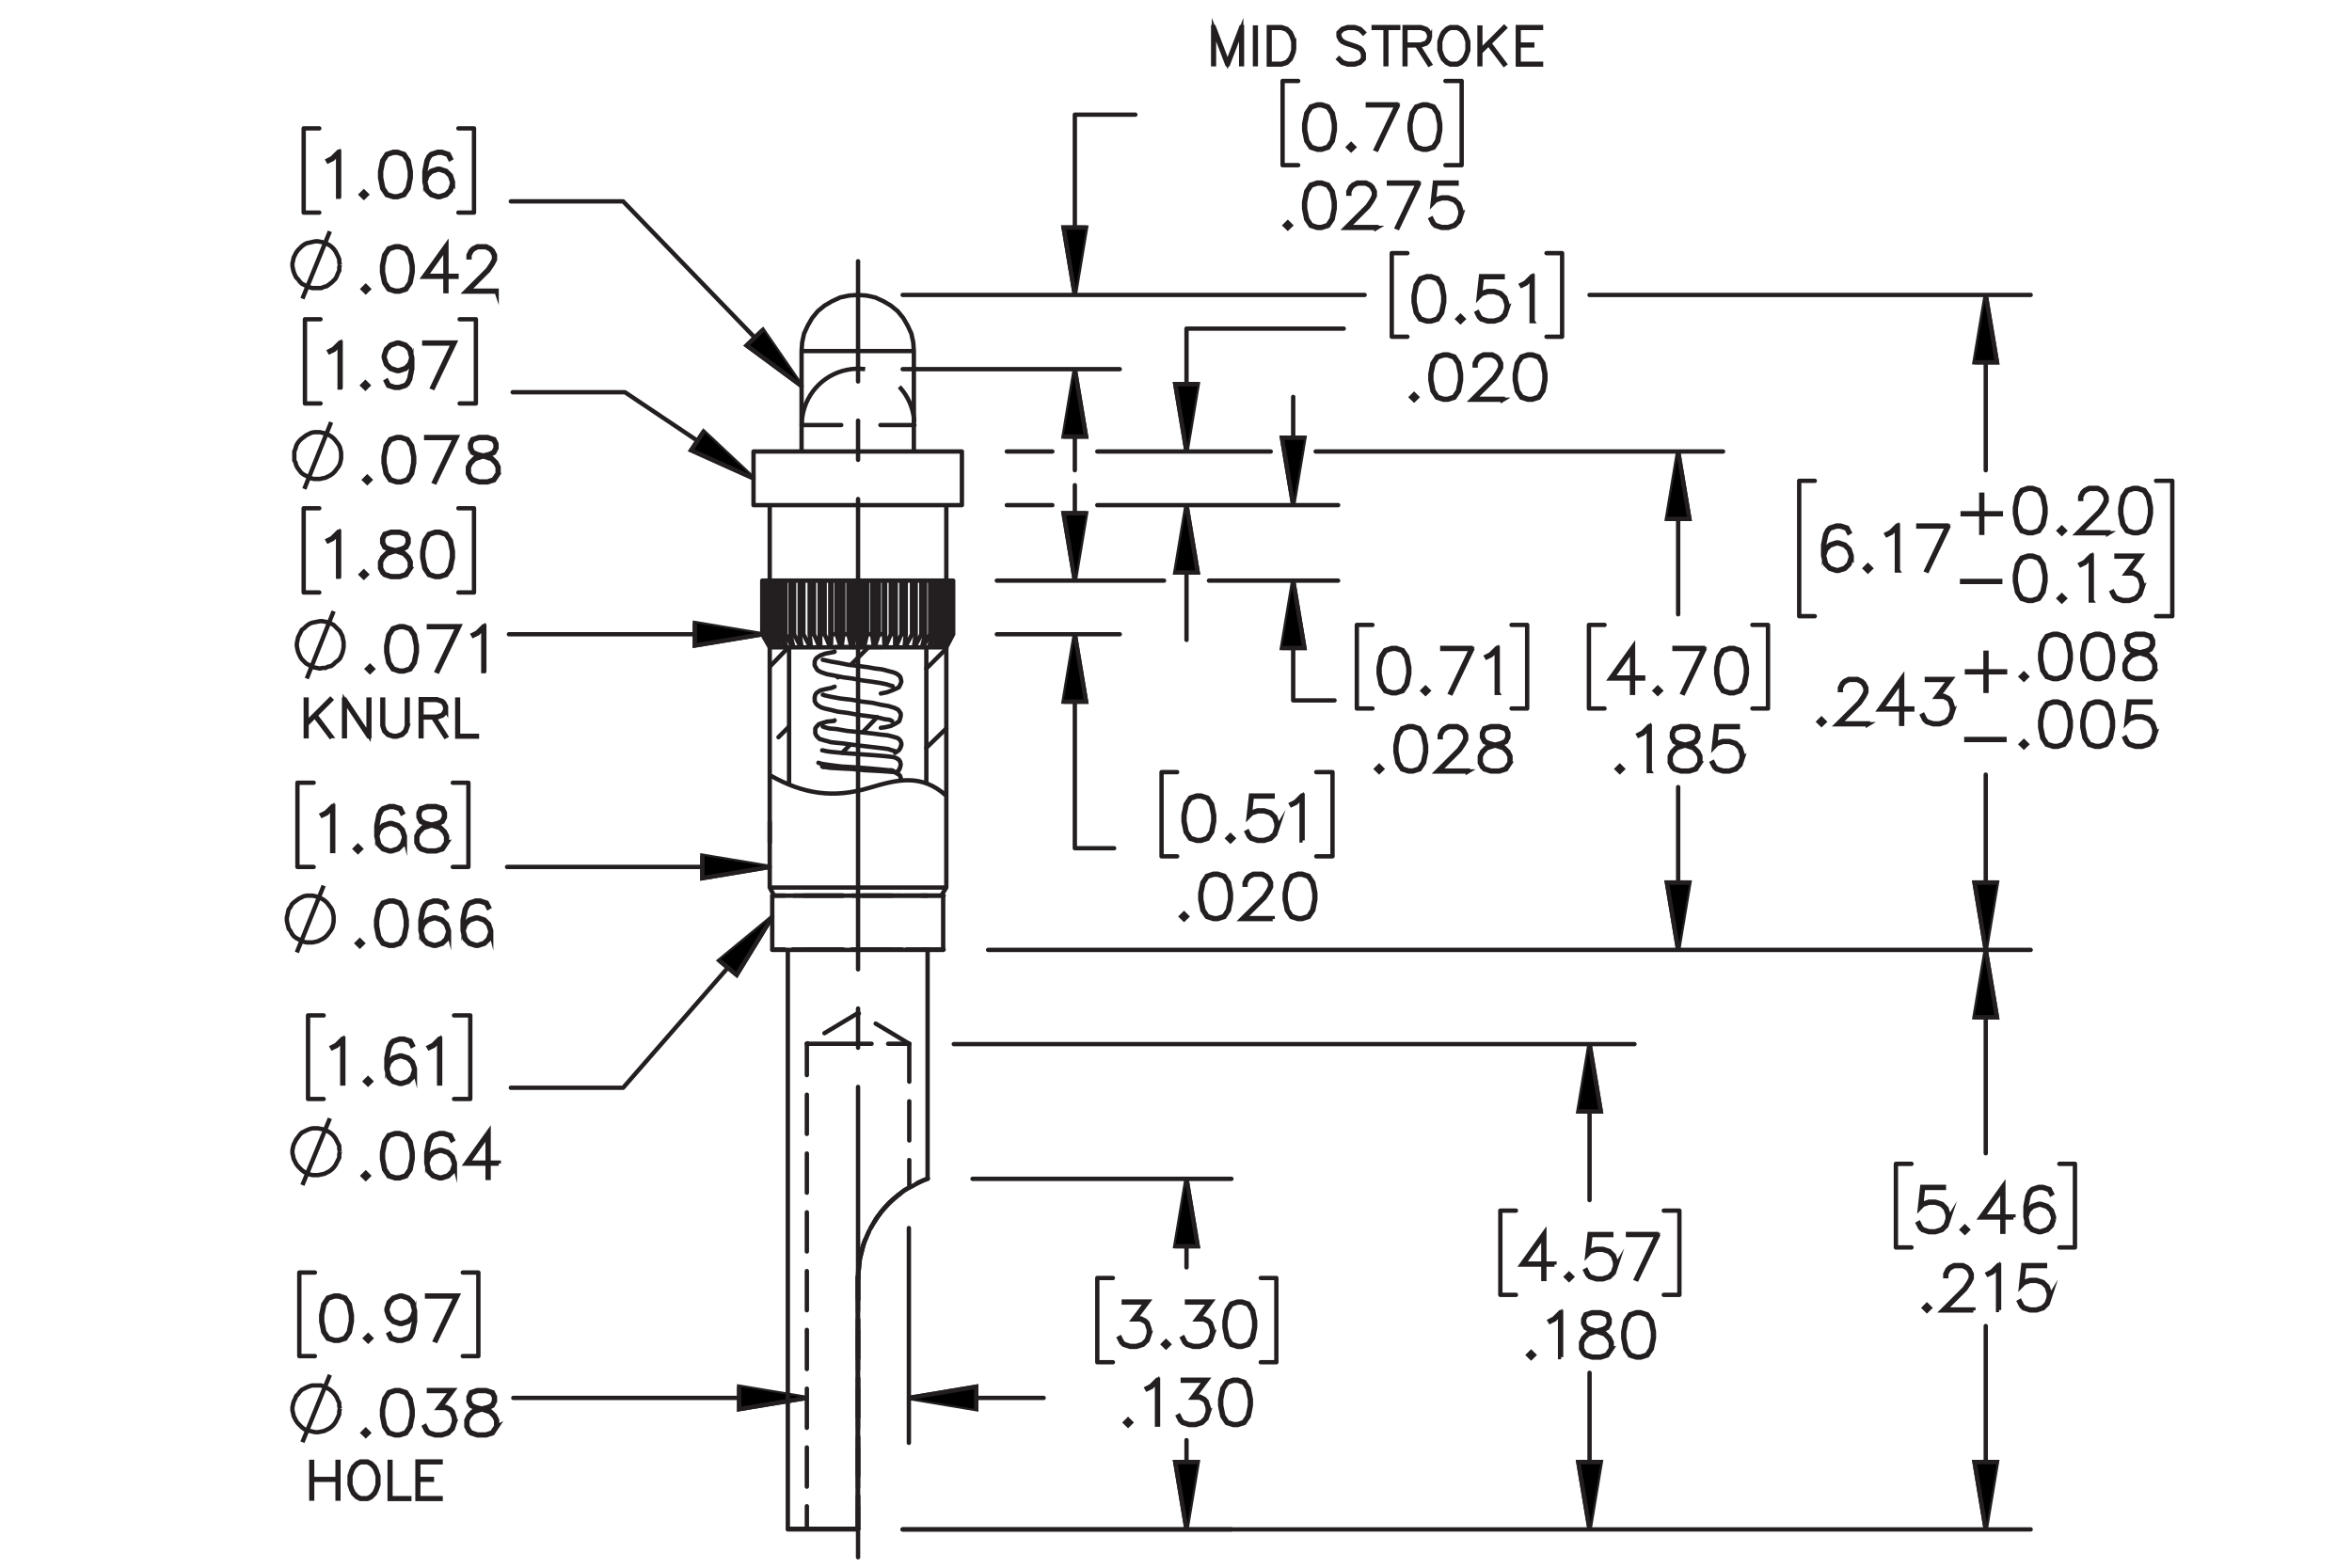 <?xml version="1.0" encoding="UTF-8"?><svg id="Layer_1" xmlns="http://www.w3.org/2000/svg" viewBox="0 0 216 144"><defs><style>.cls-1{stroke-dashoffset:1.166px;}.cls-1,.cls-2,.cls-3,.cls-4,.cls-5,.cls-6,.cls-7,.cls-8,.cls-9,.cls-10,.cls-11,.cls-12,.cls-13,.cls-14,.cls-15,.cls-16,.cls-17{stroke:#231f20;}.cls-1,.cls-2,.cls-3,.cls-4,.cls-5,.cls-6,.cls-7,.cls-8,.cls-9,.cls-10,.cls-11,.cls-13,.cls-14,.cls-15,.cls-16,.cls-17{stroke-width:.4px;}.cls-1,.cls-2,.cls-3,.cls-4,.cls-5,.cls-7,.cls-8,.cls-9,.cls-10,.cls-11,.cls-13,.cls-14,.cls-15,.cls-16,.cls-17{fill:none;}.cls-1,.cls-2,.cls-3,.cls-4,.cls-5,.cls-8,.cls-9,.cls-11,.cls-13,.cls-14,.cls-15,.cls-16,.cls-17{stroke-linecap:round;stroke-linejoin:round;}.cls-1,.cls-2,.cls-4,.cls-9,.cls-11,.cls-13,.cls-14,.cls-15,.cls-16,.cls-17{stroke-dasharray:3.6 1.8;}.cls-2{stroke-dashoffset:.72px;}.cls-3,.cls-7,.cls-8{stroke-dasharray:43.2 3.6 3.6 3.6;}.cls-4{stroke-dashoffset:.562px;}.cls-6,.cls-7,.cls-10,.cls-12{stroke-miterlimit:10;}.cls-7{stroke-dashoffset:34.421px;}.cls-8{stroke-dashoffset:39.571px;}.cls-9{stroke-dashoffset:1.72px;}.cls-11{stroke-dashoffset:.828px;}.cls-12{stroke-width:.4px;}.cls-13{stroke-dashoffset:.95px;}.cls-14{stroke-dashoffset:1.077px;}.cls-16{stroke-dashoffset:1.584px;}.cls-17{stroke-dashoffset:.63px;}</style></defs><path class="cls-12" d="M132.634,27.754l-.193.981-.407.605-.606.195h-.402l-.606-.195-.404-.605-.196-.981v-.597l.196-.981.404-.605.606-.201h.402l.606.201.407.605.193.981v.597ZM132.547,27.741v-.569l-.196-.962-.372-.561-.561-.187h-.378l-.562.187-.374.561-.193.962v.569l.193.962.374.561.562.187h.378l.561-.187.372-.561.196-.962Z"/><path class="cls-12" d="M134.383,29.302l-.256.249-.255-.249.255-.254.256.254ZM134.261,29.302l-.134-.133-.133.133.133.133.134-.133Z"/><path class="cls-12" d="M138.435,28.337l-.198.599-.407.404-.601.195h-.595l-.601-.195-.212-.206-.195-.393.079-.043.192.382.18.185.567.187h.573l.567-.187.372-.374.19-.567v-.377l-.19-.566-.372-.372-.567-.19h-.573l-.567.19-.273.279.21-1.917h1.988v.089h-1.91l-.176,1.581.116-.111.601-.198h.595l.601.198.407.407.198.599v.401Z"/><path class="cls-12" d="M140.752,29.497h-.09v-3.977l-.511.518-.397.192-.043-.076.383-.195.595-.588h.062v4.125Z"/><path class="cls-12" d="M130.122,36.484l-.255.249-.256-.249.256-.254.255.254ZM130,36.484l-.133-.133-.134.133.134.133.133-.133Z"/><path class="cls-12" d="M134.177,34.937l-.192.981-.408.605-.606.195h-.402l-.606-.195-.405-.605-.195-.981v-.597l.195-.981.405-.605.606-.201h.402l.606.201.408.605.192.981v.597ZM134.09,34.923v-.569l-.195-.962-.372-.561-.562-.187h-.378l-.562.187-.375.561-.193.962v.569l.193.962.375.561.562.187h.378l.562-.187.372-.561.195-.962Z"/><path class="cls-12" d="M138.008,36.718h-2.832l2.019-2.009.383-.577.19-.379v-.366l-.19-.371-.182-.185-.375-.187h-.756l-.372.187-.185.185-.19.371v.185h-.087v-.206l.198-.407.207-.203.407-.201h.802l.404.201.207.203.201.407v.412l-.201.398-.395.588-1.877,1.871h2.622v.084Z"/><path class="cls-12" d="M141.926,34.937l-.192.981-.408.605-.606.195h-.402l-.606-.195-.405-.605-.195-.981v-.597l.195-.981.405-.605.606-.201h.402l.606.201.408.605.192.981v.597ZM141.839,34.923v-.569l-.195-.962-.372-.561-.562-.187h-.378l-.562.187-.375.561-.193.962v.569l.193.962.375.561.562.187h.378l.562-.187.372-.561.195-.962Z"/><path class="cls-12" d="M111.507,75.455l-.193.981-.407.605-.606.195h-.402l-.606-.195-.405-.605-.195-.981v-.596l.195-.981.405-.605.606-.201h.402l.606.201.407.605.193.981v.596ZM111.42,75.441v-.568l-.196-.963-.372-.56-.561-.188h-.378l-.562.188-.374.56-.193.963v.568l.193.963.374.56.562.188h.378l.561-.188.372-.56.196-.963Z"/><path class="cls-12" d="M113.256,77.003l-.256.25-.255-.25.255-.255.256.255ZM113.134,77.003l-.134-.133-.133.133.133.133.134-.133Z"/><path class="cls-12" d="M117.309,76.038l-.198.599-.407.404-.601.195h-.595l-.601-.195-.212-.206-.195-.393.079-.044.192.383.18.184.567.188h.573l.567-.188.372-.374.19-.566v-.377l-.19-.566-.372-.371-.567-.19h-.573l-.567.19-.273.279.21-1.917h1.988v.09h-1.91l-.176,1.58.116-.11.601-.198h.595l.601.198.407.406.198.599v.401Z"/><path class="cls-12" d="M119.625,77.198h-.09v-3.977l-.511.519-.397.191-.043-.076.383-.194.595-.589h.062v4.126Z"/><path class="cls-12" d="M108.994,84.185l-.255.25-.256-.25.256-.255.255.255ZM108.871,84.185l-.133-.133-.133.133.133.133.133-.133Z"/><path class="cls-12" d="M113.048,82.637l-.192.981-.408.605-.606.195h-.402l-.606-.195-.405-.605-.195-.981v-.596l.195-.981.405-.605.606-.2h.402l.606.2.408.605.192.981v.596ZM112.961,82.623v-.568l-.195-.963-.372-.56-.562-.188h-.378l-.562.188-.375.56-.193.963v.568l.193.963.375.56.562.188h.378l.562-.188.372-.56.195-.963Z"/><path class="cls-12" d="M116.879,84.418h-2.832l2.019-2.009.383-.577.19-.38v-.365l-.19-.372-.182-.184-.375-.188h-.756l-.372.188-.185.184-.19.372v.184h-.087v-.206l.198-.406.207-.203.407-.2h.802l.404.2.207.203.201.406v.412l-.201.398-.395.589-1.877,1.87h2.622v.084Z"/><path class="cls-12" d="M120.797,82.637l-.192.981-.408.605-.606.195h-.402l-.606-.195-.405-.605-.195-.981v-.596l.195-.981.405-.605.606-.2h.402l.606.2.408.605.192.981v.596ZM120.71,82.623v-.568l-.195-.963-.372-.56-.562-.188h-.378l-.562.188-.375.56-.193.963v.568l.193.963.375.56.562.188h.378l.562-.188.372-.56.195-.963Z"/><path class="cls-12" d="M129.425,61.9l-.193.981-.407.605-.606.195h-.402l-.606-.195-.404-.605-.196-.981v-.597l.196-.981.404-.605.606-.201h.402l.606.201.407.605.193.981v.597ZM129.338,61.886v-.569l-.196-.962-.372-.561-.561-.187h-.378l-.562.187-.374.561-.193.962v.569l.193.962.374.561.562.187h.378l.561-.187.372-.561.196-.962Z"/><path class="cls-12" d="M131.174,63.447l-.256.249-.255-.249.255-.254.256.254ZM131.052,63.447l-.134-.133-.133.133.133.133.134-.133Z"/><path class="cls-12" d="M135.256,59.517l-1.982,4.136-.076-.03,1.912-4.017h-2.653v-.089h2.8Z"/><path class="cls-12" d="M137.543,63.643h-.09v-3.977l-.511.518-.397.192-.043-.076.383-.195.595-.588h.062v4.125Z"/><path class="cls-12" d="M126.913,70.631l-.255.249-.256-.249.256-.254.255.254ZM126.791,70.631l-.133-.133-.134.133.134.133.133-.133Z"/><path class="cls-12" d="M130.968,69.084l-.192.981-.408.605-.606.195h-.402l-.606-.195-.405-.605-.195-.981v-.597l.195-.981.405-.605.606-.201h.402l.606.201.408.605.192.981v.597ZM130.881,69.07v-.569l-.195-.962-.372-.561-.562-.187h-.378l-.562.187-.375.561-.193.962v.569l.193.962.375.561.562.187h.378l.562-.187.372-.561.195-.962Z"/><path class="cls-12" d="M134.799,70.864h-2.832l2.019-2.009.383-.577.19-.379v-.366l-.19-.371-.182-.185-.375-.187h-.756l-.372.187-.185.185-.19.371v.185h-.087v-.206l.198-.407.207-.203.407-.201h.802l.404.201.207.203.201.407v.412l-.201.398-.395.588-1.877,1.871h2.622v.084Z"/><path class="cls-12" d="M138.717,70.059l-.404.61-.606.195h-.791l-.6-.195-.213-.206-.2-.404v-.605l.2-.407.405-.398.62-.206-.419-.101-.407-.206-.204-.409v-.412l.204-.415.613-.201h.791l.611.201.207.415v.412l-.207.409-.407.206-.416.101.021.005.596.2.407.398.198.407v.605ZM138.63,70.038v-.561l-.19-.372-.372-.379-.573-.187-.185-.052-.182.052-.574.187-.375.379-.188.372v.561l.188.371.18.185.568.187h.766l.562-.187.375-.556ZM138.435,67.707v-.369l-.185-.361-.558-.187h-.766l-.558.187-.185.361v.369l.185.366.372.182.568.146.567-.146.373-.182.185-.366Z"/><path class="cls-12" d="M150.901,62.325h-.93v1.317h-.089v-1.317h-1.992l2.081-2.903v2.813h.93v.089ZM149.883,62.236v-2.534l-1.815,2.534h1.815Z"/><path class="cls-12" d="M152.499,63.447l-.255.249-.256-.249.256-.254.255.254ZM152.377,63.447l-.133-.133-.134.133.134.133.133-.133Z"/><path class="cls-12" d="M156.583,59.517l-1.983,4.136-.076-.03,1.913-4.017h-2.655v-.089h2.802Z"/><path class="cls-12" d="M160.428,61.9l-.192.981-.408.605-.606.195h-.402l-.606-.195-.405-.605-.195-.981v-.597l.195-.981.405-.605.606-.201h.402l.606.201.408.605.192.981v.597ZM160.341,61.886v-.569l-.195-.962-.372-.561-.562-.187h-.378l-.562.187-.375.561-.193.962v.569l.193.962.375.561.562.187h.378l.562-.187.372-.561.195-.962Z"/><path class="cls-12" d="M149.013,70.631l-.256.249-.255-.249.255-.254.256.254ZM148.891,70.631l-.134-.133-.133.133.133.133.134-.133Z"/><path class="cls-12" d="M151.509,70.826h-.09v-3.977l-.511.518-.397.192-.043-.076.383-.195.595-.588h.062v4.125Z"/><path class="cls-12" d="M156.161,70.059l-.405.61-.606.195h-.79l-.601-.195-.212-.206-.201-.404v-.605l.201-.407.405-.398.619-.206-.419-.101-.407-.206-.203-.409v-.412l.203-.415.614-.201h.79l.611.201.206.415v.412l-.206.409-.407.206-.416.101.021.005.596.2.407.398.198.407v.605ZM156.074,70.038v-.561l-.19-.372-.372-.379-.573-.187-.185-.052-.182.052-.573.187-.375.379-.188.372v.561l.188.371.18.185.567.187h.766l.562-.187.375-.556ZM155.878,67.707v-.369l-.185-.361-.557-.187h-.766l-.557.187-.185.361v.369l.185.366.372.182.567.146.567-.146.372-.182.185-.366Z"/><path class="cls-12" d="M160.034,69.666l-.198.599-.407.404-.601.195h-.595l-.601-.195-.212-.206-.195-.393.079-.043.192.382.18.185.567.187h.573l.567-.187.372-.374.19-.567v-.377l-.19-.566-.372-.372-.567-.19h-.573l-.567.19-.273.279.21-1.917h1.988v.089h-1.91l-.176,1.581.116-.111.601-.198h.595l.601.198.407.407.198.599v.401Z"/><path class="cls-12" d="M170.05,51.24l-.198.599-.407.404-.601.195h-.207l-.6-.195-.407-.404-.198-.794v-.984l.192-.981.201-.401.212-.203.6-.201h.402l.611.201.201.404-.079.046-.19-.374-.557-.187h-.377l-.568.187-.176.185-.19.377-.195.962v.694l.111-.334.407-.406.6-.201h.207l.601.201.407.406.198.599v.206ZM169.963,51.227v-.182l-.19-.566-.372-.371-.567-.19h-.185l-.568.19-.372.371-.19.561.19.754.372.374.568.187h.185l.567-.187.372-.374.19-.567Z"/><path class="cls-12" d="M171.799,52.205l-.256.249-.255-.249.255-.254.256.254ZM171.677,52.205l-.134-.133-.133.133.133.133.134-.133Z"/><path class="cls-12" d="M174.295,52.4h-.09v-3.977l-.511.518-.397.192-.043-.076.383-.195.595-.588h.062v4.125Z"/><path class="cls-12" d="M178.977,48.275l-1.982,4.136-.076-.03,1.912-4.017h-2.653v-.089h2.8Z"/><path class="cls-12" d="M183.749,47.237h-1.704v1.705h-.09v-1.705h-1.707v-.089h1.707v-1.705h.09v1.705h1.704v.089Z"/><path class="cls-12" d="M183.695,53.455h-3.502v-.089h3.502v.089Z"/><path class="cls-12" d="M187.857,47.2l-.192.981-.408.605-.606.195h-.402l-.606-.195-.405-.605-.195-.981v-.597l.195-.981.405-.605.606-.201h.402l.606.201.408.605.192.981v.597ZM187.77,47.186v-.569l-.195-.962-.372-.561-.562-.187h-.378l-.562.187-.375.561-.193.962v.569l.193.962.375.561.562.187h.378l.562-.187.372-.561.195-.962Z"/><path class="cls-12" d="M189.607,48.747l-.255.249-.256-.249.256-.254.255.254ZM189.485,48.747l-.133-.133-.134.133.134.133.133-.133Z"/><path class="cls-12" d="M193.618,48.98h-2.832l2.019-2.009.383-.577.19-.379v-.366l-.19-.371-.182-.185-.375-.187h-.756l-.372.187-.185.185-.19.371v.185h-.087v-.206l.198-.407.207-.203.407-.201h.802l.404.201.207.203.201.407v.412l-.201.398-.395.588-1.877,1.871h2.622v.084Z"/><path class="cls-12" d="M197.536,47.2l-.192.981-.408.605-.606.195h-.402l-.606-.195-.405-.605-.195-.981v-.597l.195-.981.405-.605.606-.201h.402l.606.201.408.605.192.981v.597ZM197.449,47.186v-.569l-.195-.962-.372-.561-.562-.187h-.378l-.562.187-.375.561-.193.962v.569l.193.962.375.561.562.187h.378l.562-.187.372-.561.195-.962Z"/><path class="cls-12" d="M187.856,53.417l-.193.981-.407.605-.606.195h-.402l-.606-.195-.404-.605-.196-.981v-.597l.196-.981.404-.605.606-.201h.402l.606.201.407.605.193.981v.597ZM187.769,53.404v-.569l-.196-.962-.372-.561-.561-.187h-.378l-.562.187-.374.561-.193.962v.569l.193.962.374.561.562.187h.378l.561-.187.372-.561.196-.962Z"/><path class="cls-12" d="M189.606,54.965l-.256.249-.255-.249.255-.254.256.254ZM189.483,54.965l-.134-.133-.133.133.133.133.134-.133Z"/><path class="cls-12" d="M192.102,55.16h-.09v-3.977l-.511.518-.397.192-.043-.076.383-.195.595-.588h.062v4.125Z"/><path class="cls-12" d="M196.754,54l-.198.599-.407.404-.601.195h-.595l-.601-.195-.212-.206-.195-.393.079-.043.192.382.18.185.567.187h.573l.567-.187.372-.374.19-.567v-.377l-.19-.566-.185-.176-.372-.19h-.663l1.168-1.553h-2.051v-.089h2.231l-1.168,1.553h.505l.407.201.207.211.198.599v.401Z"/><path class="cls-12" d="M167.537,66.295l-.255.249-.256-.249.256-.254.255.254ZM167.415,66.295l-.133-.133-.134.133.134.133.133-.133Z"/><path class="cls-12" d="M171.549,66.528h-2.832l2.019-2.009.383-.577.19-.379v-.366l-.19-.371-.182-.185-.375-.187h-.756l-.372.187-.185.185-.19.371v.185h-.087v-.206l.198-.407.207-.203.407-.201h.802l.404.201.207.203.201.407v.412l-.201.398-.395.588-1.877,1.871h2.622v.084Z"/><path class="cls-12" d="M175.618,65.173h-.93v1.317h-.089v-1.317h-1.992l2.081-2.903v2.813h.93v.089ZM174.6,65.084v-2.534l-1.815,2.534h1.815Z"/><path class="cls-12" d="M179.341,65.33l-.198.599-.407.404-.601.195h-.596l-.6-.195-.213-.206-.195-.393.079-.043.192.382.18.185.568.187h.573l.567-.187.372-.374.19-.567v-.377l-.19-.566-.185-.176-.372-.19h-.663l1.169-1.553h-2.052v-.089h2.231l-1.168,1.553h.505l.408.201.206.211.198.599v.401Z"/><path class="cls-12" d="M184.138,61.754h-1.704v1.705h-.09v-1.705h-1.707v-.089h1.707v-1.705h.09v1.705h1.704v.089Z"/><path class="cls-12" d="M184.084,67.972h-3.502v-.089h3.502v.089Z"/><path class="cls-12" d="M186.122,62.148l-.255.249-.256-.249.256-.254.255.254ZM186,62.148l-.133-.133-.134.133.134.133.133-.133Z"/><path class="cls-12" d="M190.177,60.601l-.192.981-.408.605-.606.195h-.402l-.606-.195-.405-.605-.195-.981v-.597l.195-.981.405-.605.606-.201h.402l.606.201.408.605.192.981v.597ZM190.09,60.587v-.569l-.195-.962-.372-.561-.562-.187h-.378l-.562.187-.375.561-.193.962v.569l.193.962.375.561.562.187h.378l.562-.187.372-.561.195-.962Z"/><path class="cls-12" d="M194.051,60.601l-.192.981-.408.605-.606.195h-.402l-.606-.195-.405-.605-.195-.981v-.597l.195-.981.405-.605.606-.201h.402l.606.201.408.605.192.981v.597ZM193.964,60.587v-.569l-.195-.962-.372-.561-.562-.187h-.378l-.562.187-.375.561-.193.962v.569l.193.962.375.561.562.187h.378l.562-.187.372-.561.195-.962Z"/><path class="cls-12" d="M197.926,61.577l-.404.61-.606.195h-.791l-.6-.195-.213-.206-.2-.404v-.605l.2-.407.405-.398.62-.206-.419-.101-.407-.206-.204-.409v-.412l.204-.415.613-.201h.791l.611.201.207.415v.412l-.207.409-.407.206-.416.101.021.005.596.2.407.398.198.407v.605ZM197.839,61.555v-.561l-.19-.372-.372-.379-.573-.187-.185-.052-.182.052-.574.187-.375.379-.188.372v.561l.188.371.18.185.568.187h.766l.562-.187.375-.556ZM197.644,59.224v-.369l-.185-.361-.558-.187h-.766l-.558.187-.185.361v.369l.185.366.372.182.568.146.567-.146.373-.182.185-.366Z"/><path class="cls-12" d="M186.122,68.365l-.255.249-.256-.249.256-.254.255.254ZM186,68.365l-.133-.133-.134.133.134.133.133-.133Z"/><path class="cls-12" d="M190.177,66.818l-.192.981-.408.605-.606.195h-.402l-.606-.195-.405-.605-.195-.981v-.597l.195-.981.405-.605.606-.201h.402l.606.201.408.605.192.981v.597ZM190.09,66.804v-.569l-.195-.962-.372-.561-.562-.187h-.378l-.562.187-.375.561-.193.962v.569l.193.962.375.561.562.187h.378l.562-.187.372-.561.195-.962Z"/><path class="cls-12" d="M194.051,66.818l-.192.981-.408.605-.606.195h-.402l-.606-.195-.405-.605-.195-.981v-.597l.195-.981.405-.605.606-.201h.402l.606.201.408.605.192.981v.597ZM193.964,66.804v-.569l-.195-.962-.372-.561-.562-.187h-.378l-.562.187-.375.561-.193.962v.569l.193.962.375.561.562.187h.378l.562-.187.372-.561.195-.962Z"/><path class="cls-12" d="M197.926,67.4l-.198.599-.407.404-.601.195h-.596l-.6-.195-.213-.206-.195-.393.079-.043.192.382.18.185.568.187h.573l.567-.187.372-.374.19-.567v-.377l-.19-.566-.372-.372-.567-.19h-.573l-.568.19-.272.279.209-1.917h1.989v.089h-1.91l-.177,1.581.117-.111.6-.198h.596l.601.198.407.407.198.599v.401Z"/><path class="cls-12" d="M178.954,111.987l-.198.599-.407.404-.601.195h-.596l-.6-.195-.213-.206-.195-.393.079-.044.192.383.18.184.568.188h.573l.567-.188.372-.374.19-.566v-.377l-.19-.566-.372-.371-.567-.19h-.573l-.568.19-.272.279.209-1.916h1.989v.089h-1.91l-.177,1.58.117-.11.6-.198h.596l.601.198.407.406.198.599v.401Z"/><path class="cls-12" d="M180.704,112.952l-.255.25-.256-.25.256-.255.255.255ZM180.582,112.952l-.133-.133-.134.133.134.133.133-.133Z"/><path class="cls-12" d="M184.91,111.83h-.93v1.317h-.089v-1.317h-1.992l2.081-2.903v2.813h.93v.09ZM183.892,111.74v-2.534l-1.815,2.534h1.815Z"/><path class="cls-12" d="M188.633,111.987l-.198.599-.407.404-.601.195h-.207l-.601-.195-.407-.404-.198-.794v-.983l.192-.981.201-.401.212-.203.601-.2h.402l.611.2.201.404-.079.046-.19-.374-.558-.188h-.377l-.568.188-.177.184-.19.377-.195.963v.693l.111-.333.407-.407.601-.2h.207l.601.2.407.407.198.599v.206ZM188.546,111.974v-.182l-.19-.566-.372-.371-.567-.19h-.185l-.568.19-.372.371-.19.561.19.753.372.374.568.188h.185l.567-.188.372-.374.19-.566Z"/><path class="cls-12" d="M177.219,120.135l-.256.25-.255-.25.255-.255.256.255ZM177.097,120.135l-.134-.133-.133.133.133.133.134-.133Z"/><path class="cls-12" d="M181.227,120.368h-2.83l2.019-2.009.383-.577.19-.38v-.365l-.19-.372-.183-.184-.374-.188h-.756l-.372.188-.185.184-.19.372v.184h-.087v-.206l.198-.406.206-.203.407-.2h.802l.404.2.206.203.201.406v.412l-.201.398-.394.589-1.877,1.87h2.621v.084Z"/><path class="cls-12" d="M183.588,120.33h-.09v-3.977l-.511.518-.397.192-.043-.075.383-.195.595-.588h.062v4.125Z"/><path class="cls-12" d="M188.24,119.17l-.198.599-.407.404-.601.195h-.595l-.601-.195-.212-.206-.195-.393.079-.044.192.383.18.184.567.188h.573l.567-.188.372-.374.19-.566v-.377l-.19-.566-.372-.371-.567-.19h-.573l-.567.19-.273.279.21-1.916h1.988v.089h-1.91l-.176,1.58.116-.11.601-.198h.595l.601.198.407.406.198.599v.401Z"/><path class="cls-12" d="M142.757,116.159h-.93v1.317h-.089v-1.317h-1.992l2.081-2.903v2.813h.93v.09ZM141.738,116.069v-2.534l-1.815,2.534h1.815Z"/><path class="cls-12" d="M144.355,117.281l-.255.25-.256-.25.256-.255.255.255ZM144.232,117.281l-.133-.133-.134.133.134.133.133-.133Z"/><path class="cls-12" d="M148.408,116.316l-.198.599-.407.404-.601.195h-.596l-.6-.195-.213-.206-.195-.393.079-.044.192.383.18.184.568.188h.573l.567-.188.372-.374.19-.566v-.377l-.19-.566-.372-.371-.567-.19h-.573l-.568.19-.272.279.209-1.916h1.989v.089h-1.91l-.177,1.58.117-.11.6-.198h.596l.601.198.407.406.198.599v.401Z"/><path class="cls-12" d="M152.314,113.352l-1.983,4.136-.076-.029,1.913-4.018h-2.655v-.089h2.802Z"/><path class="cls-12" d="M140.869,124.465l-.256.25-.255-.25.255-.255.256.255ZM140.747,124.465l-.134-.133-.133.133.133.133.134-.133Z"/><path class="cls-12" d="M143.365,124.66h-.09v-3.977l-.511.518-.397.192-.043-.075.383-.195.595-.588h.062v4.125Z"/><path class="cls-12" d="M148.018,123.894l-.405.609-.606.195h-.79l-.601-.195-.212-.206-.201-.403v-.605l.201-.407.405-.398.619-.206-.419-.1-.407-.206-.203-.409v-.412l.203-.415.614-.2h.79l.611.2.206.415v.412l-.206.409-.407.206-.416.1.021.006.596.2.407.398.198.407v.605ZM147.931,123.871v-.56l-.19-.371-.372-.38-.573-.188-.185-.051-.182.051-.573.188-.375.38-.188.371v.56l.188.372.18.184.567.188h.766l.562-.188.375-.556ZM147.734,121.54v-.368l-.185-.36-.557-.188h-.766l-.557.188-.185.36v.368l.185.366.372.182.567.146.567-.146.372-.182.185-.366Z"/><path class="cls-12" d="M151.891,122.917l-.193.981-.407.605-.606.195h-.402l-.606-.195-.404-.605-.196-.981v-.596l.196-.981.404-.605.606-.2h.402l.606.2.407.605.193.981v.596ZM151.804,122.903v-.568l-.196-.963-.372-.56-.561-.188h-.378l-.562.188-.374.56-.193.963v.568l.193.963.374.56.562.188h.378l.561-.188.372-.56.196-.963Z"/><path class="cls-12" d="M32.315,121.382l-.193.981-.407.605-.606.195h-.402l-.606-.195-.405-.605-.196-.981v-.596l.196-.981.405-.605.606-.2h.402l.606.2.407.605.193.981v.596ZM32.227,121.368v-.568l-.195-.963-.373-.56-.562-.188h-.377l-.562.188-.375.56-.193.963v.568l.193.963.375.56.562.188h.377l.562-.188.373-.56.195-.963Z"/><path class="cls-12" d="M34.065,122.93l-.255.25-.256-.25.256-.255.255.255ZM33.942,122.93l-.133-.133-.133.133.133.133.133-.133Z"/><path class="cls-12" d="M38.119,121.382l-.193.981-.201.398-.212.206-.601.195h-.402l-.611-.195-.201-.404.079-.046.19.374.557.188h.377l.568-.188.176-.184.19-.377.195-.963v-.693l-.111.333-.407.407-.601.2h-.206l-.601-.2-.408-.407-.198-.599v-.206l.198-.599.408-.404.601-.2h.206l.601.2.407.404.199.794v.983ZM38.032,120.403l-.19-.753-.372-.374-.568-.188h-.185l-.568.188-.372.374-.19.564v.185l.19.566.372.371.568.19h.185l.568-.19.372-.371.19-.561Z"/><path class="cls-12" d="M42.024,119l-1.984,4.136-.076-.029,1.913-4.018h-2.655v-.089h2.802Z"/><path class="cls-10" d="M27.774,132.474l2.521-6.188M31.212,129.38l-.057-.229v-.286l-.115-.229-.115-.286-.115-.172-.172-.229-.172-.172-.229-.172-.229-.115-.229-.115-.286-.115h-.802l-.229.057-.286.115-.229.115-.229.115-.172.172-.172.229-.172.172-.115.286-.115.229-.057.229-.057.286v.286l.057.229.057.286.115.229.115.229.172.229.172.172.172.172.229.172.229.115.286.057.229.057.286.057h.229l.286-.057.286-.057.229-.115.229-.115.229-.172.172-.172.172-.229.115-.229.115-.229.115-.286v-.229l.057-.286"/><path class="cls-12" d="M33.845,131.615l-.255.25-.256-.25.256-.255.255.255ZM33.723,131.615l-.133-.133-.133.133.133.133.133-.133Z"/><path class="cls-12" d="M37.899,130.067l-.193.981-.407.605-.606.195h-.402l-.606-.195-.405-.605-.196-.981v-.596l.196-.981.405-.605.606-.2h.402l.606.2.407.605.193.981v.596ZM37.812,130.054v-.568l-.195-.963-.373-.56-.562-.188h-.377l-.562.188-.375.56-.193.963v.568l.193.963.375.56.562.188h.377l.562-.188.373-.56.195-.963Z"/><path class="cls-12" d="M41.774,130.65l-.199.599-.407.404-.601.195h-.595l-.601-.195-.212-.206-.196-.393.079-.044.193.383.179.184.568.188h.573l.568-.188.372-.374.19-.566v-.377l-.19-.566-.185-.176-.373-.19h-.663l1.169-1.554h-2.051v-.089h2.231l-1.168,1.553h.505l.407.2.206.212.199.599v.401Z"/><path class="cls-12" d="M45.649,131.044l-.405.609-.606.195h-.79l-.601-.195-.212-.206-.201-.403v-.605l.201-.407.405-.398.62-.206-.418-.1-.408-.206-.204-.409v-.412l.204-.415.614-.2h.79l.612.2.206.415v.412l-.206.409-.408.206-.416.1.022.006.595.2.407.398.199.407v.605ZM45.562,131.022v-.56l-.19-.371-.372-.38-.574-.188-.185-.051-.182.051-.573.188-.375.38-.188.371v.56l.188.372.179.184.568.188h.767l.562-.188.374-.556ZM45.367,128.69v-.368l-.185-.36-.557-.188h-.767l-.557.188-.185.36v.368l.185.366.373.182.568.146.568-.146.372-.182.185-.366Z"/><path class="cls-12" d="M31.076,137.654h-.074v-1.728h-2.337v1.728h-.072v-3.371h.072v1.569h2.337v-1.569h.074v3.371Z"/><path class="cls-12" d="M34.752,136.374l-.166.49-.162.331-.329.329-.336.161h-.661l-.334-.161-.332-.329-.159-.331-.166-.49v-.81l.166-.49.159-.331.332-.329.334-.165h.661l.336.165.329.329.162.331.166.49v.81ZM34.679,136.365v-.792l-.157-.473-.159-.311-.314-.314-.307-.154h-.623l-.309.154-.311.314-.161.311-.155.473v.792l.155.472.161.311.311.314.309.154h.623l.307-.154.314-.314.159-.311.157-.472Z"/><path class="cls-12" d="M37.591,137.685h-1.804v-3.402h.072v3.333h1.732v.069Z"/><path class="cls-12" d="M40.466,137.685h-2.124v-3.438h2.124v.073h-2.052v1.531h1.25v.074h-1.25v1.69h2.052v.069Z"/><path class="cls-12" d="M30.599,78.168h-.089v-3.977l-.511.518-.397.192-.043-.075.383-.195.595-.588h.062v4.125Z"/><path class="cls-12" d="M33.127,77.973l-.255.25-.255-.25.255-.255.255.255ZM33.005,77.973l-.133-.133-.133.133.133.133.133-.133Z"/><path class="cls-12" d="M37.18,77.008l-.198.599-.407.404-.6.195h-.206l-.6-.195-.408-.404-.198-.794v-.983l.193-.981.201-.401.212-.203.6-.2h.402l.611.2.201.404-.079.046-.19-.374-.557-.188h-.377l-.567.188-.177.184-.19.377-.196.963v.693l.111-.333.408-.407.6-.2h.206l.6.2.407.407.198.599v.206ZM37.093,76.994v-.182l-.19-.566-.372-.371-.568-.19h-.185l-.567.19-.372.371-.19.561.19.753.372.374.567.188h.185l.568-.188.372-.374.19-.566Z"/><path class="cls-12" d="M41.053,77.401l-.404.609-.606.195h-.79l-.601-.195-.212-.206-.201-.403v-.605l.201-.407.405-.398.619-.206-.418-.1-.408-.206-.204-.409v-.412l.204-.415.614-.2h.79l.611.2.206.415v.412l-.206.409-.408.206-.415.1.022.006.595.2.407.398.198.407v.605ZM40.966,77.379v-.56l-.19-.371-.372-.38-.573-.188-.185-.051-.182.051-.573.188-.375.38-.188.371v.56l.188.372.179.184.568.188h.766l.562-.188.374-.556ZM40.77,75.048v-.368l-.185-.36-.557-.188h-.766l-.557.188-.185.36v.368l.185.366.373.182.567.146.568-.146.372-.182.185-.366Z"/><path class="cls-10" d="M27.259,87.483l2.464-6.131M30.639,84.446v-.286l-.057-.286-.057-.229-.115-.229-.172-.229-.172-.229-.172-.172-.229-.172-.229-.115-.229-.115-.229-.057-.286-.057h-.516l-.286.057-.229.115-.229.115-.229.172-.229.172-.172.172-.115.229-.172.229-.057.229-.057.286-.057.229v.286l.057.286.057.229.057.229.172.229.115.229.172.229.229.172.229.115.229.115.229.115.286.057h.516l.286-.057.229-.057.229-.115.229-.115.229-.172.172-.172.172-.229.172-.229.115-.229.057-.229.057-.286v-.229"/><path class="cls-12" d="M33.302,86.647l-.255.25-.256-.25.256-.255.255.255ZM33.18,86.647l-.133-.133-.133.133.133.133.133-.133Z"/><path class="cls-12" d="M37.356,85.099l-.193.981-.407.605-.606.195h-.402l-.606-.195-.405-.605-.196-.981v-.596l.196-.981.405-.605.606-.2h.402l.606.2.407.605.193.981v.596ZM37.269,85.085v-.568l-.195-.963-.373-.56-.562-.188h-.377l-.562.188-.375.56-.193.963v.568l.193.963.375.56.562.188h.377l.562-.188.373-.56.195-.963Z"/><path class="cls-12" d="M41.231,85.682l-.199.599-.407.404-.601.195h-.206l-.601-.195-.408-.404-.198-.794v-.983l.193-.981.201-.401.212-.203.601-.2h.402l.612.2.201.404-.079.046-.19-.374-.557-.188h-.378l-.568.188-.177.184-.19.377-.196.963v.693l.111-.333.408-.407.601-.2h.206l.601.2.407.407.199.599v.206ZM41.144,85.668v-.182l-.19-.566-.372-.371-.568-.19h-.185l-.568.19-.372.371-.19.561.19.753.372.374.568.188h.185l.568-.188.372-.374.19-.566Z"/><path class="cls-12" d="M45.106,85.682l-.199.599-.407.404-.601.195h-.206l-.601-.195-.408-.404-.198-.794v-.983l.193-.981.201-.401.212-.203.601-.2h.402l.612.2.201.404-.079.046-.19-.374-.557-.188h-.378l-.568.188-.177.184-.19.377-.196.963v.693l.111-.333.408-.407.601-.2h.206l.601.2.407.407.199.599v.206ZM45.019,85.668v-.182l-.19-.566-.372-.371-.568-.19h-.185l-.568.19-.372.371-.19.561.19.753.372.374.568.188h.185l.568-.188.372-.374.19-.566Z"/><path class="cls-12" d="M31.139,52.969h-.089v-3.977l-.511.518-.397.192-.043-.076.383-.195.595-.588h.062v4.125Z"/><path class="cls-12" d="M33.667,52.773l-.255.249-.255-.249.255-.254.255.254ZM33.545,52.773l-.133-.133-.133.133.133.133.133-.133Z"/><path class="cls-12" d="M37.72,52.202l-.404.61-.606.195h-.79l-.601-.195-.212-.206-.201-.404v-.605l.201-.407.405-.398.619-.206-.418-.101-.408-.206-.204-.409v-.412l.204-.415.614-.201h.79l.611.201.206.415v.412l-.206.409-.408.206-.415.101.022.005.595.2.407.398.198.407v.605ZM37.633,52.18v-.561l-.19-.372-.372-.379-.573-.187-.185-.052-.182.052-.573.187-.375.379-.188.372v.561l.188.371.179.185.568.187h.766l.562-.187.374-.556ZM37.438,49.849v-.369l-.185-.361-.557-.187h-.766l-.557.187-.185.361v.369l.185.366.373.182.567.146.568-.146.372-.182.185-.366Z"/><path class="cls-12" d="M41.593,51.226l-.192.981-.408.605-.606.195h-.402l-.606-.195-.405-.605-.195-.981v-.597l.195-.981.405-.605.606-.201h.402l.606.201.408.605.192.981v.597ZM41.506,51.212v-.569l-.195-.962-.372-.561-.562-.187h-.377l-.562.187-.375.561-.193.962v.569l.193.962.375.561.562.187h.377l.562-.187.372-.561.195-.962Z"/><path class="cls-10" d="M28.175,62.329l2.464-6.188M31.556,59.235v-.286l-.057-.229-.057-.286-.115-.229-.115-.229-.172-.172-.229-.229-.172-.172-.229-.115-.286-.115-.229-.057-.286-.057h-.229l-.286.057-.286.057-.229.057-.229.115-.229.172-.172.172-.229.172-.115.229-.115.229-.115.229-.057.286-.057.286v.229l.057.286.057.229.115.286.115.229.115.172.229.229.172.172.229.115.229.172.229.057.286.057.286.057.229-.057h.286l.229-.115.286-.057.229-.172.172-.172.229-.172.172-.172.115-.229.115-.286.057-.229.057-.286v-.229"/><path class="cls-12" d="M34.232,61.448l-.255.249-.255-.249.255-.254.255.254ZM34.11,61.448l-.133-.133-.133.133.133.133.133-.133Z"/><path class="cls-12" d="M38.284,59.901l-.192.981-.408.605-.606.195h-.402l-.606-.195-.405-.605-.195-.981v-.597l.195-.981.405-.605.606-.201h.402l.606.201.408.605.192.981v.597ZM38.197,59.887v-.569l-.195-.962-.372-.561-.562-.187h-.377l-.562.187-.375.561-.193.962v.569l.193.962.375.561.562.187h.377l.562-.187.372-.561.195-.962Z"/><path class="cls-12" d="M42.188,57.518l-1.983,4.136-.076-.03,1.912-4.017h-2.653v-.089h2.8Z"/><path class="cls-12" d="M44.475,61.644h-.089v-3.977l-.511.518-.397.192-.043-.076.383-.195.595-.588h.062v4.125Z"/><path class="cls-12" d="M30.394,67.605l-.056.043-1.423-1.889-.762.761v1.11h-.071v-3.371h.071v2.16l2.186-2.187.056.056-1.423,1.421,1.423,1.896Z"/><path class="cls-12" d="M33.922,67.629h-.079l-2.172-3.25v3.25h-.071v-3.371h.078l2.17,3.249v-3.249h.074v3.371Z"/><path class="cls-12" d="M37.44,66.671l-.166.495-.334.334-.495.161h-.332l-.496-.161-.336-.334-.164-.495v-2.413h.071v2.401l.157.468.307.309.468.154h.311l.468-.154.31-.309.155-.468v-2.401h.074v2.413Z"/><path class="cls-12" d="M40.959,65.232l-.166.334-.175.17-.495.166h-.255l1.087,1.708-.065.034-1.109-1.742h-1.072v1.728h-.071v-3.407h1.486l.495.166.175.168.166.336v.34ZM40.886,65.211v-.302l-.155-.307-.148-.152-.468-.154h-1.406v1.531h1.406l.468-.157.148-.15.155-.309Z"/><path class="cls-12" d="M43.799,67.66h-1.804v-3.402h.071v3.333h1.733v.069Z"/><path class="cls-12" d="M105.588,122.516l-.199.599-.407.404-.601.195h-.595l-.601-.195-.212-.206-.196-.393.079-.044.193.383.179.184.568.188h.573l.568-.188.372-.374.19-.566v-.377l-.19-.566-.185-.176-.373-.19h-.663l1.169-1.554h-2.051v-.089h2.231l-1.168,1.553h.505l.407.2.206.212.199.599v.401Z"/><path class="cls-12" d="M107.338,123.481l-.255.25-.256-.25.256-.255.255.255ZM107.216,123.481l-.133-.133-.133.133.133.133.133-.133Z"/><path class="cls-12" d="M111.393,122.516l-.199.599-.406.404-.602.195h-.596l-.6-.195-.212-.206-.196-.393.079-.044.193.383.179.184.568.188h.574l.566-.188.373-.374.19-.566v-.377l-.19-.566-.185-.176-.371-.19h-.664l1.17-1.554h-2.053v-.089h2.231l-1.168,1.553h.506l.408.2.205.212.199.599v.401Z"/><path class="cls-12" d="M115.267,121.933l-.192.981-.408.605-.606.195h-.402l-.606-.195-.405-.605-.195-.981v-.596l.195-.981.405-.605.606-.2h.402l.606.2.408.605.192.981v.596ZM115.18,121.919v-.568l-.195-.963-.372-.56-.562-.188h-.378l-.562.188-.375.56-.193.963v.568l.193.963.375.56.562.188h.378l.562-.188.372-.56.195-.963Z"/><path class="cls-12" d="M103.853,130.664l-.255.25-.255-.25.255-.255.255.255ZM103.73,130.664l-.133-.133-.133.133.133.133.133-.133Z"/><path class="cls-12" d="M106.348,130.859h-.089v-3.977l-.511.518-.397.192-.043-.075.383-.195.595-.588h.062v4.125Z"/><path class="cls-12" d="M111.002,129.699l-.199.599-.406.404-.602.195h-.594l-.601-.195-.212-.206-.195-.393.079-.044.193.383.179.184.567.188h.574l.566-.188.373-.374.19-.566v-.377l-.19-.566-.185-.176-.371-.19h-.663l1.167-1.554h-2.05v-.089h2.229l-1.168,1.553h.506l.406.2.207.212.199.599v.401Z"/><path class="cls-12" d="M114.874,129.116l-.193.981-.407.605-.606.195h-.402l-.606-.195-.404-.605-.196-.981v-.596l.196-.981.404-.605.606-.2h.402l.606.2.407.605.193.981v.596ZM114.787,129.102v-.568l-.196-.963-.372-.56-.561-.188h-.378l-.562.188-.374.56-.193.963v.568l.193.963.374.56.562.188h.378l.561-.188.372-.56.196-.963Z"/><path class="cls-12" d="M114.058,5.897h-.071v-3.174l-1.211,3.174h-.076l-1.213-3.174v3.174h-.072v-3.407h.06l1.263,3.306,1.26-3.306h.06v3.407Z"/><path class="cls-12" d="M115.328,5.897h-.072v-3.371h.072v3.371Z"/><path class="cls-12" d="M118.848,4.617l-.166.49-.159.331-.336.329-.496.161h-1.166v-3.438h1.166l.496.166.336.329.159.332.166.49v.81ZM118.773,4.608v-.792l-.154-.472-.161-.311-.308-.314-.469-.154h-1.085v3.294h1.085l.469-.154.308-.314.161-.311.154-.472Z"/><path class="cls-12" d="M125.246,5.429l-.341.338-.495.161h-.653l-.495-.161-.33-.325.054-.056.315.318.469.154h.632l.469-.154.303-.305v-.457l-.154-.309-.152-.15-.311-.161-.965-.32-.332-.161-.17-.17-.164-.334v-.345l.339-.338.495-.166h.653l.495.166.332.324-.057.056-.311-.318-.469-.154h-.632l-.469.154-.305.304v.298l.156.307.152.15.312.161.964.32.332.161.168.17.166.334v.506Z"/><path class="cls-12" d="M128.407,2.564h-1.09v3.333h-.073v-3.333h-1.088v-.074h2.251v.074Z"/><path class="cls-12" d="M131.32,3.5l-.166.334-.175.17-.495.166h-.256l1.087,1.708-.065.034-1.11-1.742h-1.071v1.728h-.072v-3.407h1.487l.495.166.175.168.166.336v.34ZM131.246,3.479v-.302l-.154-.307-.148-.152-.469-.154h-1.405v1.531h1.405l.469-.157.148-.15.154-.309Z"/><path class="cls-12" d="M134.841,4.617l-.166.49-.161.331-.329.329-.337.161h-.661l-.334-.161-.332-.329-.159-.331-.166-.49v-.81l.166-.49.159-.332.332-.329.334-.166h.661l.337.166.329.329.161.332.166.49v.81ZM134.768,4.608v-.792l-.157-.472-.159-.311-.315-.314-.307-.154h-.624l-.309.154-.312.314-.161.311-.154.472v.792l.154.472.161.311.312.314.309.154h.624l.307-.154.315-.314.159-.311.157-.472Z"/><path class="cls-12" d="M138.191,5.873l-.057.043-1.424-1.889-.762.761v1.11h-.072v-3.371h.072v2.16l2.186-2.187.057.056-1.424,1.421,1.424,1.896Z"/><path class="cls-12" d="M141.523,5.928h-2.126v-3.438h2.126v.074h-2.054v1.531h1.251v.074h-1.251v1.69h2.054v.069Z"/><path class="cls-12" d="M122.587,11.972l-.192.981-.408.605-.606.195h-.402l-.606-.195-.405-.605-.195-.981v-.597l.195-.981.405-.605.606-.201h.402l.606.201.408.605.192.981v.597ZM122.5,11.958v-.569l-.195-.962-.372-.561-.562-.187h-.378l-.562.187-.375.561-.193.962v.569l.193.962.375.561.562.187h.378l.562-.187.372-.561.195-.962Z"/><path class="cls-12" d="M124.337,13.519l-.255.249-.256-.249.256-.254.255.254ZM124.215,13.519l-.133-.133-.134.133.134.133.133-.133Z"/><path class="cls-12" d="M128.421,9.589l-1.983,4.136-.076-.03,1.913-4.017h-2.655v-.089h2.802Z"/><path class="cls-12" d="M132.266,11.972l-.192.981-.408.605-.606.195h-.402l-.606-.195-.405-.605-.195-.981v-.597l.195-.981.405-.605.606-.201h.402l.606.201.408.605.192.981v.597ZM132.179,11.958v-.569l-.195-.962-.372-.561-.562-.187h-.378l-.562.187-.375.561-.193.962v.569l.193.962.375.561.562.187h.378l.562-.187.372-.561.195-.962Z"/><path class="cls-12" d="M118.523,20.702l-.255.249-.256-.249.256-.254.255.254ZM118.401,20.702l-.133-.133-.134.133.134.133.133-.133Z"/><path class="cls-12" d="M122.578,19.155l-.192.981-.408.605-.606.195h-.402l-.606-.195-.405-.605-.195-.981v-.597l.195-.981.405-.605.606-.201h.402l.606.201.408.605.192.981v.597ZM122.491,19.141v-.569l-.195-.962-.372-.561-.562-.187h-.378l-.562.187-.375.561-.193.962v.569l.193.962.375.561.562.187h.378l.562-.187.372-.561.195-.962Z"/><path class="cls-12" d="M126.409,20.936h-2.832l2.019-2.009.383-.577.19-.379v-.366l-.19-.371-.182-.185-.375-.187h-.756l-.372.187-.185.185-.19.371v.185h-.087v-.206l.198-.407.207-.203.407-.201h.802l.404.201.207.203.201.407v.412l-.201.398-.395.588-1.877,1.871h2.622v.084Z"/><path class="cls-12" d="M130.357,16.772l-1.983,4.136-.076-.03,1.913-4.017h-2.655v-.089h2.802Z"/><path class="cls-12" d="M134.202,19.737l-.198.599-.407.404-.601.195h-.596l-.6-.195-.213-.206-.195-.393.079-.043.192.382.18.185.568.187h.573l.567-.187.372-.374.19-.567v-.377l-.19-.566-.372-.372-.567-.19h-.573l-.568.19-.272.279.209-1.917h1.989v.089h-1.91l-.177,1.581.117-.111.6-.198h.596l.601.198.407.407.198.599v.401Z"/><path class="cls-12" d="M31.525,99.524h-.089v-3.977l-.51.518-.397.192-.043-.075.383-.195.594-.588h.062v4.125Z"/><path class="cls-12" d="M34.053,99.329l-.255.25-.255-.25.255-.255.255.255ZM33.931,99.329l-.133-.133-.133.133.133.133.133-.133Z"/><path class="cls-12" d="M38.103,98.364l-.198.599-.407.404-.6.195h-.206l-.6-.195-.407-.404-.198-.794v-.983l.193-.981.201-.401.211-.203.6-.2h.402l.611.2.201.404-.079.046-.19-.374-.557-.188h-.377l-.567.188-.176.184-.19.377-.196.963v.693l.111-.333.407-.407.6-.2h.206l.6.2.407.407.198.599v.206ZM38.017,98.351v-.182l-.19-.566-.372-.371-.567-.19h-.185l-.567.19-.372.371-.19.561.19.753.372.374.567.188h.185l.567-.188.372-.374.19-.566Z"/><path class="cls-12" d="M40.419,99.524h-.089v-3.977l-.51.518-.397.192-.043-.075.383-.195.594-.588h.062v4.125Z"/><path class="cls-10" d="M27.774,108.855l2.521-6.131M31.212,105.761l-.057-.229v-.286l-.115-.229-.115-.229-.115-.229-.172-.229-.172-.172-.229-.172-.229-.115-.229-.115-.286-.057-.286-.057h-.516l-.229.057-.286.115-.229.115-.229.115-.172.172-.172.229-.172.229-.115.229-.115.229-.057.229-.057.286v.286l.057.229.057.286.115.229.115.229.172.229.172.172.172.172.229.172.229.115.286.115.229.057h.516l.286-.057.286-.057.229-.115.229-.115.229-.172.172-.172.172-.229.115-.229.115-.229.115-.229v-.286l.057-.286"/><path class="cls-12" d="M33.845,108.004l-.255.25-.256-.25.256-.255.255.255ZM33.723,108.004l-.133-.133-.133.133.133.133.133-.133Z"/><path class="cls-12" d="M37.899,106.456l-.193.981-.407.605-.606.195h-.402l-.606-.195-.405-.605-.196-.981v-.596l.196-.981.405-.605.606-.2h.402l.606.2.407.605.193.981v.596ZM37.812,106.442v-.568l-.195-.963-.373-.56-.562-.188h-.377l-.562.188-.375.56-.193.963v.568l.193.963.375.56.562.188h.377l.562-.188.373-.56.195-.963Z"/><path class="cls-12" d="M41.774,107.039l-.199.599-.407.404-.601.195h-.206l-.601-.195-.408-.404-.198-.794v-.983l.193-.981.201-.401.212-.203.601-.2h.402l.612.2.201.404-.079.046-.19-.374-.557-.188h-.378l-.568.188-.177.184-.19.377-.196.963v.693l.111-.333.408-.407.601-.2h.206l.601.2.407.407.199.599v.206ZM41.687,107.025v-.182l-.19-.566-.372-.371-.568-.19h-.185l-.568.19-.372.371-.19.561.19.753.372.374.568.188h.185l.568-.188.372-.374.19-.566Z"/><path class="cls-12" d="M45.801,106.882h-.929v1.317h-.09v-1.317h-1.992l2.082-2.903v2.813h.929v.09ZM44.782,106.792v-2.534l-1.815,2.534h1.815Z"/><path class="cls-12" d="M31.142,18.071h-.089v-3.977l-.511.518-.397.192-.043-.076.383-.195.595-.588h.062v4.125Z"/><path class="cls-12" d="M33.67,17.876l-.255.249-.255-.249.255-.254.255.254ZM33.548,17.876l-.133-.133-.133.133.133.133.133-.133Z"/><path class="cls-12" d="M37.723,16.329l-.192.981-.408.605-.606.195h-.402l-.606-.195-.405-.605-.195-.981v-.597l.195-.981.405-.605.606-.201h.402l.606.201.408.605.192.981v.597ZM37.636,16.315v-.569l-.195-.962-.372-.561-.562-.187h-.377l-.562.187-.375.561-.193.962v.569l.193.962.375.561.562.187h.377l.562-.187.372-.561.195-.962Z"/><path class="cls-12" d="M41.596,16.911l-.198.599-.407.404-.6.195h-.206l-.6-.195-.408-.404-.198-.794v-.984l.193-.981.201-.401.212-.203.6-.201h.402l.611.201.201.404-.079.046-.19-.374-.557-.187h-.377l-.567.187-.177.185-.19.377-.196.962v.694l.111-.334.408-.406.6-.201h.206l.6.201.407.406.198.599v.206ZM41.509,16.898v-.182l-.19-.566-.372-.371-.568-.19h-.185l-.567.19-.372.371-.19.561.19.754.372.374.567.187h.185l.568-.187.372-.374.19-.567Z"/><path class="cls-10" d="M27.774,27.435l2.521-6.188M31.212,24.341l-.057-.286v-.229l-.115-.286-.115-.229-.115-.229-.172-.229-.172-.172-.229-.172-.229-.115-.229-.115-.286-.057-.286-.057h-.229l-.286.057-.229.057-.286.057-.229.115-.229.172-.172.172-.172.172-.172.229-.115.229-.115.229-.057.286-.057.229v.286l.057.286.057.229.115.286.115.229.172.172.172.229.172.172.229.115.229.115.286.115.229.057h.802l.286-.115.229-.057.229-.172.229-.172.172-.172.172-.172.115-.229.115-.286.115-.229v-.286l.057-.229"/><path class="cls-12" d="M33.845,26.55l-.255.249-.256-.249.256-.254.255.254ZM33.723,26.55l-.133-.133-.133.133.133.133.133-.133Z"/><path class="cls-12" d="M37.899,25.003l-.193.981-.407.605-.606.195h-.402l-.606-.195-.405-.605-.196-.981v-.597l.196-.981.405-.605.606-.201h.402l.606.201.407.605.193.981v.597ZM37.812,24.989v-.569l-.195-.962-.373-.561-.562-.187h-.377l-.562.187-.375.561-.193.962v.569l.193.962.375.561.562.187h.377l.562-.187.373-.561.195-.962Z"/><path class="cls-12" d="M41.926,25.428h-.929v1.317h-.09v-1.317h-1.992l2.082-2.903v2.813h.929v.089ZM40.907,25.339v-2.534l-1.815,2.534h1.815Z"/><path class="cls-12" d="M45.606,26.784h-2.832l2.019-2.009.383-.577.19-.379v-.366l-.19-.371-.182-.185-.375-.187h-.755l-.372.187-.185.185-.19.371v.185h-.087v-.206l.198-.407.206-.203.408-.201h.802l.405.201.206.203.201.407v.412l-.201.398-.394.588-1.878,1.871h2.623v.084Z"/><path class="cls-12" d="M31.281,35.593h-.089v-3.977l-.511.518-.397.192-.043-.076.383-.195.595-.588h.062v4.125Z"/><path class="cls-12" d="M33.81,35.398l-.255.249-.255-.249.255-.254.255.254ZM33.688,35.398l-.133-.133-.133.133.133.133.133-.133Z"/><path class="cls-12" d="M37.862,33.85l-.192.981-.201.398-.212.206-.6.195h-.402l-.611-.195-.201-.404.079-.046.19.374.557.187h.377l.568-.187.177-.185.19-.377.195-.962v-.694l-.111.334-.407.406-.6.201h-.206l-.6-.201-.408-.406-.198-.599v-.206l.198-.599.408-.404.6-.201h.206l.6.201.407.404.198.794v.984ZM37.775,32.872l-.19-.754-.372-.374-.568-.187h-.185l-.567.187-.372.374-.19.564v.185l.19.566.372.371.567.19h.185l.568-.19.372-.371.19-.561Z"/><path class="cls-12" d="M41.766,31.467l-1.983,4.136-.076-.03,1.912-4.017h-2.653v-.089h2.8Z"/><path class="cls-10" d="M27.946,44.911l2.464-6.131M31.327,41.874v-.286l-.057-.286-.057-.229-.115-.229-.172-.229-.172-.229-.172-.172-.229-.172-.229-.115-.229-.115-.286-.057-.229-.057h-.516l-.286.057-.229.115-.229.115-.229.172-.229.172-.172.172-.172.229-.115.229-.057.229-.115.286v.802l.115.229.057.229.115.229.172.229.172.229.229.172.229.115.229.115.229.115.286.057h.516l.229-.057.286-.057.229-.115.229-.115.229-.172.172-.172.172-.229.172-.229.115-.229.057-.229.057-.286v-.229"/><path class="cls-12" d="M33.984,44.074l-.255.249-.256-.249.256-.254.255.254ZM33.861,44.074l-.133-.133-.133.133.133.133.133-.133Z"/><path class="cls-12" d="M38.038,42.527l-.193.981-.407.605-.606.195h-.402l-.606-.195-.405-.605-.196-.981v-.597l.196-.981.405-.605.606-.201h.402l.606.201.407.605.193.981v.597ZM37.951,42.513v-.569l-.195-.962-.373-.561-.562-.187h-.377l-.562.187-.375.561-.193.962v.569l.193.962.375.561.562.187h.377l.562-.187.373-.561.195-.962Z"/><path class="cls-12" d="M41.943,40.144l-1.984,4.136-.076-.03,1.913-4.017h-2.655v-.089h2.802Z"/><path class="cls-12" d="M45.788,43.502l-.405.61-.606.195h-.79l-.601-.195-.212-.206-.201-.404v-.605l.201-.407.405-.398.62-.206-.418-.101-.408-.206-.204-.409v-.412l.204-.415.614-.201h.79l.612.201.206.415v.412l-.206.409-.408.206-.416.101.022.005.595.2.407.398.199.407v.605ZM45.701,43.481v-.561l-.19-.372-.372-.379-.574-.187-.185-.052-.182.052-.573.187-.375.379-.188.372v.561l.188.371.179.185.568.187h.767l.562-.187.374-.556ZM45.505,41.15v-.369l-.185-.361-.557-.187h-.767l-.557.187-.185.361v.369l.185.366.373.182.568.146.568-.146.372-.182.185-.366Z"/><path class="cls-10" d="M69.201,43.937l-5.73-2.578,1.146-1.719,4.584,4.297M73.613,35.456l-5.042-3.724,1.49-1.432,3.553,5.157M70.92,84.217l-3.266,5.329-1.604-1.318,4.87-4.011"/><polyline class="cls-7" points="73.628 39.043 73.644 38.627 73.695 38.214 73.778 37.805 73.894 37.405 74.041 37.015 74.22 36.639 74.429 36.278 74.665 35.935 74.929 35.613 75.217 35.312 75.529 35.036 75.862 34.785 76.214 34.563 76.583 34.369 76.966 34.206 77.362 34.074 77.766 33.975 78.178 33.907 78.593 33.874 79.009 33.874 79.424 33.907 79.836 33.975 80.24 34.074 80.635 34.206 81.019 34.369 81.388 34.563 81.74 34.785 82.073 35.036 82.385 35.312 82.673 35.613 82.937 35.935 83.174 36.278 83.382 36.639 83.56 37.015 83.708 37.405 83.824 37.805 83.907 38.214 83.957 38.627 83.975 39.043"/><path class="cls-10" d="M98.709,33.91l1.031,6.188h-2.063l1.031-6.188M98.709,27.091l-1.031-6.188h2.063l-1.031,6.188M108.965,140.483l-1.031-6.188h2.063l-1.031,6.188M108.965,108.282l1.031,6.188h-2.063l1.031-6.188"/><path class="cls-10" d="M70.003,58.261l-6.188,1.031v-2.063l6.188,1.031M70.69,79.633l-6.188,1.031v-2.063l6.188,1.031M83.468,128.406l6.188-1.031v2.063l-6.188-1.031M74.071,128.406l-6.188,1.031v-2.063l6.188,1.031M145.98,95.906l1.031,6.188h-2.063l1.031-6.188M145.98,140.483l-1.031-6.188h2.063l-1.031,6.188M182.364,140.483l-1.031-6.188h2.063l-1.031,6.188M182.364,87.254l1.031,6.188h-2.063l1.031-6.188M182.364,27.091l1.031,6.188h-2.063l1.031-6.188M182.364,87.254l-1.031-6.188h2.063l-1.031,6.188M154.116,41.473l1.031,6.188h-2.063l1.031-6.188M154.116,87.254l-1.031-6.188h2.063l-1.031,6.188M118.763,53.333l1.031,6.188h-2.063l1.031-6.188M118.763,46.4l-1.031-6.188h2.063l-1.031,6.188M98.709,53.333l-1.031-6.188h2.063l-1.031,6.188M98.709,58.261l1.031,6.188h-2.063l1.031-6.188M108.965,41.473l-1.031-6.188h2.063l-1.031,6.188M108.965,46.4l1.031,6.188h-2.063l1.031-6.188"/><line class="cls-3" x1="78.801" y1="143.04" x2="78.801" y2="23.997"/><path class="cls-5" d="M57.397,36.029l11.803,7.907M47.084,36.029h10.314M43.703,37.061h-1.49M43.703,29.326v7.735M42.213,29.326h1.49M28.004,37.061h1.432M28.004,29.326v7.735M29.436,29.326h-1.432M57.225,18.496l16.387,16.96M46.912,18.496h10.314M43.531,19.528h-1.432M43.531,11.793v7.735M42.099,11.793h1.432M27.889,19.528h1.432M27.889,11.793v7.735M29.321,11.793h-1.432M57.225,99.916l13.694-15.7M46.912,99.916h10.314M43.188,100.948h-1.49M43.188,93.27v7.678M41.698,93.27h1.49M28.29,100.948h1.432M28.29,93.27v7.678M29.723,93.27h-1.432"/><line class="cls-8" x1="73.628" y1="39.043" x2="83.975" y2="39.043"/><path class="cls-5" d="M98.709,33.91v9.282M98.709,10.532v16.559M104.267,10.532h-5.558M82.895,33.91h19.94M82.895,27.091h42.429M134.234,15.173h-1.49M134.234,7.438v7.735M132.744,7.438h1.49M117.789,15.173h1.432M117.789,7.438v7.735M119.222,7.438h-1.432M108.965,140.483v-8.194M108.965,108.282v8.136M82.895,140.483h30.196M89.312,108.282h23.779M117.216,125.127h-1.432M117.216,117.392v7.735M115.784,117.392h1.432M100.772,125.127h1.432M100.772,117.392v7.735M102.204,117.392h-1.432"/><path class="cls-5" d="M70.003,58.261h-23.263M43.531,54.422h-1.432M43.531,46.687v7.735M42.099,46.687h1.432M27.889,54.422h1.432M27.889,46.687v7.735M29.321,46.687h-1.432M70.69,79.633h-24.122M70.69,77.398v-1.891M43.016,79.633h-1.432M43.016,71.898v7.735M41.583,71.898h1.432M27.316,79.633h1.49M27.316,71.898v7.735M28.806,71.898h-1.49M83.468,128.406h12.376M74.071,128.406h-26.93M83.468,112.805v19.726M43.932,124.567h-1.432M43.932,116.889v7.678M42.5,116.889h1.432M27.488,124.567h1.432M27.488,116.889v7.678M28.92,116.889h-1.432M145.98,95.906v14.324M145.98,140.483v-14.382M87.593,95.906h62.512M82.895,140.483h67.21M154.23,118.939h-1.432M154.23,111.204v7.735M152.798,111.204h1.432M137.786,118.939h1.432M137.786,111.204v7.735M139.219,111.204h-1.432M182.364,140.483v-18.679M182.364,87.254v18.679M82.895,140.483h103.594M90.745,87.254h95.745M190.557,114.585h-1.432M190.557,106.907v7.678M189.125,106.907h1.432M174.113,114.585h1.432M174.113,106.907v7.678M175.545,106.907h-1.432M182.364,27.091v16.101M182.364,87.254v-16.101M145.98,27.091h40.51M90.745,87.254h95.745M199.496,56.599h-1.49M199.496,44.166v12.434M198.006,44.166h1.49M165.232,56.599h1.432M165.232,44.166v12.434M166.664,44.166h-1.432M154.116,41.473v14.955M154.116,87.254v-14.955M120.826,41.473h37.415M100.772,41.473h15.929M92.463,41.473h4.183M90.745,87.254h67.497M162.367,65.079h-1.432M162.367,57.402v7.678M160.934,57.402h1.432M145.922,65.079h1.432M145.922,57.402v7.678M147.355,57.402h-1.432M118.763,46.4v-9.942M118.763,64.335v-11.001M122.559,64.335h-3.796M111.028,53.333h11.861M91.661,53.333h15.241M100.772,46.4h22.117M92.463,46.4h4.183M140.25,65.079h-1.432M140.25,57.402v7.678M138.817,57.402h1.432M124.608,65.079h1.432M124.608,57.402v7.678M126.04,57.402h-1.432M98.709,53.333v-8.767M98.709,77.914v-19.653M102.319,77.914h-3.61M91.547,53.333h11.288M91.547,58.261h11.288M122.373,78.659h-1.49M122.373,70.924v7.735M120.883,70.924h1.49M106.673,78.659h1.432M106.673,70.924v7.735M108.106,70.924h-1.432M108.965,46.4v12.376M108.965,30.185v11.288M123.404,30.185h-14.439M100.772,41.473h12.319M92.463,41.473h4.183M100.772,46.4h12.319M92.463,46.4h4.183M143.458,30.93h-1.432M143.458,23.252v7.678M142.026,23.252h1.432M127.816,30.93h1.432M127.816,23.252v7.678M129.249,23.252h-1.432"/><path class="cls-6" d="M69.201,43.937l-5.73-2.578,1.146-1.719M73.613,35.456l-5.042-3.724,1.49-1.432M70.92,84.217l-3.266,5.329-1.604-1.318"/><path class="cls-6" d="M98.709,33.91l1.031,6.188h-2.063M98.709,27.091l-1.031-6.188h2.063M108.965,140.483l-1.031-6.188h2.063M108.965,108.282l1.031,6.188h-2.063"/><path class="cls-6" d="M70.003,58.261l-6.188,1.031v-2.063M70.69,79.633l-6.188,1.031v-2.063M83.468,128.406l6.188-1.031v2.063M74.071,128.406l-6.188,1.031v-2.063M145.98,95.906l1.031,6.188h-2.063M145.98,140.483l-1.031-6.188h2.063M182.364,140.483l-1.031-6.188h2.063M182.364,87.254l1.031,6.188h-2.063M182.364,27.091l1.031,6.188h-2.063M182.364,87.254l-1.031-6.188h2.063M154.116,41.473l1.031,6.188h-2.063M154.116,87.254l-1.031-6.188h2.063M118.763,53.333l1.031,6.188h-2.063M118.763,46.4l-1.031-6.188h2.063M98.709,53.333l-1.031-6.188h2.063M98.709,58.261l1.031,6.188h-2.063M108.965,41.473l-1.031-6.188h2.063M108.965,46.4l1.031,6.188h-2.063"/><path class="cls-5" d="M76.936,62.215l.115-.057M78.139,61.069l1.604-1.604M78.082,68.403l-.745.745M80.546,65.882l-1.318,1.375M85.072,68.689l1.833-1.776M86.906,59.579l-1.833,1.833M71.493,67.715l.974-.974M72.409,59.464l-1.719,1.776"/><path class="cls-5" d="M83.926,32.248h-10.314M70.003,53.333h0M70.003,58.261v-4.928M87.536,53.333h0M87.536,58.261v-4.928M70.748,59.464h-.057M70.003,58.261h0M70.003,58.261l.688,1.203M70.117,53.333h-.115M70.003,58.261v-4.928M70.748,59.464l-.745-1.203M87.536,53.333h-.115M87.536,58.261v-4.928M86.906,59.464h-.057M87.536,58.261h0M87.536,58.261l-.688,1.203M86.906,59.464l.63-1.203M70.175,53.333h-.057M70.117,58.261v-4.928M87.421,53.333h-.057M87.421,58.261v-4.928M70.347,53.333h-.172M70.175,58.261v-4.928M70.92,59.464h-.172M70.175,58.261h-.057M70.117,58.261l.63,1.203M70.92,59.464l-.745-1.203M87.364,58.261v-4.928M87.364,53.333h-.172M86.791,59.464h-.172M87.421,58.261h-.057M87.364,58.261l-.745,1.203M86.791,59.464l.63-1.203M70.461,53.333h-.115M70.347,58.261v-4.928M87.192,53.333h-.115M87.192,58.261v-4.928M70.748,53.333h-.286M70.461,58.261v-4.928M71.206,59.464h-.286M70.461,58.261h-.115M70.347,58.261l.573,1.203M71.206,59.464l-.745-1.203M87.078,53.333h-.286M87.078,58.261v-4.928M86.619,59.464h-.286M87.192,58.261h-.115M87.078,58.261l-.745,1.203M86.619,59.464l.573-1.203M70.92,53.333h-.172M70.748,58.261v-4.928M71.664,59.464h-.401M70.92,58.261h-.172M70.748,58.261l.516,1.203M71.206,53.333h-.286M70.92,58.261v-4.928M71.664,59.464l-.745-1.203M86.619,53.333h-.286M86.275,59.464h-.401M86.619,58.261l-.745,1.203M86.275,59.464l.516-1.203M86.791,53.333h-.172M86.619,58.261v-4.928M86.791,58.261h-.172M86.791,58.261v-4.928M71.493,53.333h-.286M71.206,58.261v-4.928M71.836,53.333h-.344M71.493,58.261v-4.928M72.18,59.464h-.516M71.493,58.261h-.286M71.206,58.261l.458,1.203M72.18,59.464l-.688-1.203M86.046,53.333h-.344M85.874,59.464h-.516M86.046,58.261l-.688,1.203M85.874,59.464l.458-1.203M86.333,53.333h-.286M86.046,58.261v-4.928M86.333,58.261h-.286M86.333,58.261v-4.928M72.123,53.333h-.286M71.836,58.261v-4.928M72.581,53.333h-.458M72.123,58.261v-4.928M72.81,59.464h-.573M72.123,58.261h-.286M71.836,58.261l.401,1.203M72.81,59.464l-.688-1.203M85.416,53.333h-.458M85.301,59.464h-.573M85.416,58.261l-.688,1.203M85.301,59.464l.401-1.203M85.702,53.333h-.286M85.416,58.261v-4.928M85.702,58.261h-.286M85.702,58.261v-4.928M72.467,72.012v-12.548M85.072,59.464v12.436M72.925,53.333h-.344M72.581,58.261v-4.928M73.441,53.333h-.516M72.925,58.261v-4.928M73.555,59.464h-.688M72.925,58.261h-.344M72.581,58.261l.286,1.203M73.555,59.464l-.63-1.203M84.614,53.333h-.516M84.671,59.464h-.688M84.614,58.261l-.63,1.203M84.671,59.464l.286-1.203M84.957,53.333h-.344M84.614,58.261v-4.928M84.957,58.261h-.344M84.957,58.261v-4.928M73.784,53.333h-.344M73.441,58.261v-4.928M74.415,59.464h-.802M73.784,58.261h-.344M73.441,58.261l.172,1.203M74.357,53.333h-.573M73.784,58.261v-4.928M74.415,59.464l-.63-1.203M83.754,53.333h-.573M83.926,59.464h-.802M83.754,58.261l-.63,1.203M83.926,59.464l.172-1.203M84.098,53.333h-.344M83.754,58.261v-4.928M84.098,58.261h-.344M84.098,58.261v-4.928M74.758,53.333h-.401M74.357,58.261v-4.928M75.274,53.333h-.516M74.758,58.261v-4.928M75.274,59.464h-.802M74.758,58.261h-.401M74.357,58.261l.115,1.203M75.274,59.464l-.516-1.203M82.78,53.333h-.516M83.181,53.333h-.401M82.78,58.261v-4.928M83.181,58.261v-4.928M83.067,59.464h-.802M83.181,58.261h-.401M82.78,58.261l-.516,1.203M83.067,59.464l.115-1.203M70.748,59.464h0M70.748,59.464h0M70.92,59.464v-.057M70.92,59.464h0M71.206,59.464v-.057M71.206,59.464h.057M71.664,59.464v-.115M71.664,59.464h0M72.18,59.464v-.172M72.18,59.464h.057M72.81,59.464v-.229M72.81,59.464h.057M73.555,59.464v-.344M73.555,59.464h.057M74.415,59.464v-.688M74.415,59.464h.057M75.274,59.464v-6.131M75.274,59.464h.057M76.248,59.464h.057M77.222,59.464h.057M78.196,59.464h.115M79.228,59.464h.115M80.259,59.464h.057M81.233,59.464h.057M82.207,59.464h.057M82.264,59.464v-6.131M83.067,59.464h.057M83.124,59.464v-.688M83.926,59.464h.057M83.984,59.464v-.344M84.671,59.464h.057M84.728,59.464v-.229M85.301,59.464h.057M85.359,59.464v-.172M85.874,59.464h0M85.874,59.464v-.115M86.275,59.464h.057M86.333,59.464v-.057M86.619,59.464h0M86.619,59.464v-.057M86.791,59.464h.057M86.848,59.464h0M86.906,71.611v-12.147M70.69,59.464v12.147M70.69,59.464h0M86.906,81.524h-16.215M75.733,53.333h-.401M75.332,58.261v-4.928M75.733,58.261h-.401M75.332,58.261v1.203M76.248,59.464h-.917M76.248,59.464v-6.131M76.248,53.333h-.516M75.733,58.261v-4.928M76.248,59.464l-.516-1.203M81.806,53.333h-.516M81.29,59.464v-6.131M81.806,58.261l-.516,1.203M82.207,59.464h-.917M82.207,59.464v-1.203M82.207,53.333h-.401M81.806,58.261v-4.928M82.207,58.261h-.401M82.207,58.261v-4.928M76.363,53.333h-.057M76.306,59.464v-6.131M81.233,53.333h-.057M81.233,59.464v-6.131M76.363,58.261l-.057,1.203M77.222,59.464h-.917M77.222,53.333h-.401M77.222,59.464v-6.131M77.222,59.464l-.401-1.203M76.821,53.333h-.458M76.363,58.261v-4.928M76.821,58.261h-.458M76.821,58.261v-4.928M80.718,53.333h-.401M80.316,59.464v-6.131M80.718,58.261l-.401,1.203M81.233,59.464h-.917M81.233,59.464l-.057-1.203M81.176,53.333h-.458M80.718,58.261v-4.928M81.176,58.261h-.458M81.176,58.261v-4.928M77.451,53.333h-.172M77.28,59.464v-6.131M80.259,53.333h-.172M80.259,59.464v-6.131M78.196,53.333h-.286M78.196,59.464v-6.131M77.451,58.261l-.172,1.203M78.196,59.464h-.917M78.196,59.464l-.286-1.203M77.91,53.333h-.458M77.451,58.261v-4.928M77.91,58.261h-.458M77.91,58.261v-4.928M79.629,53.333h-.286M79.342,59.464v-6.131M79.629,58.261l-.286,1.203M80.259,59.464h-.917M80.259,59.464l-.172-1.203M80.087,53.333h-.458M79.629,58.261v-4.928M80.087,58.261h-.458M80.087,58.261v-4.928M78.54,53.333h-.229M78.311,59.464v-6.131M79.228,53.333h-.229M79.228,59.464v-6.131M78.999,53.333h-.458M78.54,58.261v-4.928M78.999,58.261v-4.928M78.999,58.261h-.458M78.54,58.261l-.229,1.203M79.228,59.464h-.917M79.228,59.464l-.229-1.203M88.338,46.4h-19.137M88.338,41.473h-19.137M72.352,140.483h6.417M78.769,117.392v23.091M85.187,108.282h0l-.172.057-.286.115-.458.229-.516.286-.688.344-.63.516-.688.573-.63.688-.63.802-.688,1.203-.573,1.375-.344,1.432-.115,1.49M70.92,82.269h7.85M78.769,82.269h7.85M70.92,87.254h7.85M78.769,87.254h7.85M83.926,32.248l-.057-.802-.172-.802-.344-.745-.401-.688-.516-.63-.63-.516-.688-.401-.745-.344-.802-.172-.802-.057-.802.057-.802.172-.745.344-.688.401-.63.516-.516.63-.401.688-.344.745-.172.802-.057.802M73.613,32.248v9.225M83.926,41.473v-9.225M76.649,66.168l-.057.057-.63.057-.401.115-.344.115-.229.229-.115.172v.458l.115.229.172.172.115.115.229.057.172.057.229.057.401.115.516.057.63.057.802.115.974.115.974.115.974.115.401.057.344.115.229.057.057.057M76.649,63.074l-.286.115-.573.115-.458.115-.344.229-.115.172-.057.229v.344l.115.229.172.172.286.172.344.115.516.115.688.172.917.115.917.172.917.115.86.115.688.172.458.057.229.115M76.649,59.865l-.229.057-.63.115-.458.172-.344.229-.115.172-.057.172v.344l.172.286.057.115.172.115.229.115.516.172.63.115.86.172.86.115.917.172.86.115.745.115.573.115.344.115.229.057M82.093,70.924h.115l.229-.057.115-.115v-.057l.057-.057.057-.172.057-.229-.057-.286-.057-.057-.057-.115-.115-.057-.057-.057-.286-.115-.458-.057-.573-.057-.688-.057-.802-.057-.802-.057-.802-.057-.688-.057-.63-.057-.516-.057-.344-.057-.229-.057h-.057M75.16,70.064l.172.057.229.057.802.115.917.115.974.057.802.057.745.057.63.057.63.057.516.057h.286l.172.057M80.889,63.704l.573-.115.458-.172.401-.172.229-.115.115-.229.115-.286-.057-.286-.057-.172-.172-.172-.172-.115-.286-.115-.458-.115-.401-.115-.286-.057-.516-.057-.63-.115-.86-.115-.974-.115-.86-.172-.688-.115-.516-.115-.286-.057M80.889,66.856l.401-.057.516-.115.458-.229.172-.115.115-.057.057-.115.057-.172.057-.229v-.229l-.115-.172-.115-.172-.344-.172-.573-.172-.688-.115-.745-.172-.974-.115-.974-.172-1.031-.115-.917-.172-.516-.115-.115-.057h-.057M82.207,69.148l.172-.115.172-.115.172-.286v-.115l.057-.057v-.172l-.057-.172-.057-.115-.057-.057-.115-.115-.115-.057-.401-.115-.458-.115-.573-.057-.86-.115-1.089-.115-1.203-.115-.974-.172-.688-.057-.401-.115-.172-.057M82.723,71.611v-.172l-.057-.115v-.057l-.115-.115-.401-.229-.688-.057-.86-.057-1.146-.057-1.203-.115-1.146-.057-.917-.057-.344-.057h-.229l-.115-.057M70.69,46.4v6.933M70.69,71.611v9.912M86.906,81.524v-9.912M86.906,53.333v-6.933M86.447,82.269l.458-.745M70.69,81.524l.401.745M69.201,41.473v4.928M88.338,46.4v-4.928M85.187,108.282v-21.028M72.352,87.254v53.23M86.619,87.254v-4.985M70.92,82.269v4.985M86.906,73.097c-2.255-2.042-4.451-1.517-7.089-.725-3.279.984-6.031.561-9.029-1.117"/><polyline class="cls-16" points="86.66 87.212 86.624 87.212 86.463 87.212 86.176 87.212 85.769 87.212 85.246 87.212 84.619 87.212 83.895 87.212 83.089 87.212 82.211 87.212 81.277 87.212 80.303 87.212 79.305 87.212 78.297 87.212 77.299 87.212 76.325 87.212 75.391 87.212 74.513 87.212 73.707 87.212 72.983 87.212 72.356 87.212 71.833 87.212 71.426 87.212 71.139 87.212 70.978 87.212 70.942 87.212"/><polyline class="cls-16" points="86.66 82.261 86.624 82.261 86.463 82.261 86.176 82.261 85.769 82.261 85.246 82.261 84.619 82.261 83.895 82.261 83.089 82.261 82.211 82.261 81.277 82.261 80.303 82.261 79.305 82.261 78.297 82.261 77.299 82.261 76.325 82.261 75.391 82.261 74.513 82.261 73.707 82.261 72.983 82.261 72.356 82.261 71.833 82.261 71.426 82.261 71.139 82.261 70.978 82.261 70.942 82.261"/><polyline class="cls-15" points="78.801 117.353 78.936 115.744 79.353 114.135 80.007 112.681 80.917 111.322 81.606 110.549 82.358 109.868 83.092 109.326 83.8 108.896 84.33 108.625 84.763 108.433 85.056 108.317 85.214 108.26 85.218 108.258"/><polyline class="cls-16" points="78.801 140.43 77.885 140.43 76.988 140.43 76.127 140.43 75.322 140.43 74.587 140.43 73.937 140.43 73.387 140.43 72.947 140.43 72.626 140.43 72.431 140.43 72.365 140.43"/><line class="cls-4" x1="78.801" y1="140.43" x2="78.801" y2="117.353"/><polyline class="cls-13" points="78.801 87.212 79.697 87.212 80.575 87.212 81.418 87.212 82.211 87.212 82.938 87.212 83.584 87.212 84.137 87.212 84.585 87.212 84.921 87.212 85.139 87.212 85.233 87.212 85.201 87.212 85.045 87.212 84.768 87.212 84.374 87.212 83.872 87.212 83.271 87.212 82.584 87.212 81.822 87.212 81.002 87.212 80.139 87.212 79.25 87.212 78.352 87.212 77.463 87.212 76.6 87.212 75.78 87.212 75.018 87.212 74.331 87.212 73.73 87.212 73.228 87.212 72.834 87.212 72.557 87.212 72.401 87.212 72.369 87.212 72.463 87.212 72.68 87.212 73.017 87.212 73.465 87.212 74.018 87.212 74.664 87.212 75.391 87.212 76.184 87.212 77.027 87.212 77.905 87.212 78.801 87.212"/><path class="cls-15" d="M78.801,117.353h0M78.801,140.43h0M78.801,140.43h0M78.801,117.353h0"/><polyline class="cls-1" points="78.801 82.261 79.688 82.261 80.558 82.261 81.394 82.261 82.179 82.261 82.898 82.261 83.538 82.261 84.085 82.261 84.53 82.261 84.863 82.261 85.078 82.261 85.171 82.261 85.14 82.261 84.986 82.261 84.711 82.261 84.321 82.261 83.824 82.261 83.228 82.261 82.548 82.261 81.793 82.261 80.981 82.261 80.126 82.261 79.246 82.261 78.356 82.261 77.476 82.261 76.621 82.261 75.809 82.261 75.054 82.261 74.374 82.261 73.778 82.261 73.281 82.261 72.891 82.261 72.616 82.261 72.462 82.261 72.431 82.261 72.524 82.261 72.739 82.261 73.072 82.261 73.517 82.261 74.064 82.261 74.704 82.261 75.423 82.261 76.208 82.261 77.044 82.261 77.914 82.261 78.801 82.261"/><polyline class="cls-16" points="78.027 95.875 78.801 95.875 79.575 95.875 80.328 95.875 81.04 95.875 81.689 95.875 82.261 95.875 82.738 95.875 83.108 95.875 83.36 95.875 83.488 95.875 83.504 95.875 83.488 95.875 83.36 95.875 83.108 95.875 82.738 95.875 82.261 95.875 81.689 95.875 81.04 95.875 80.328 95.875 79.575 95.875 78.801 95.875 78.027 95.875 77.274 95.875 76.562 95.875 75.913 95.875 75.341 95.875 74.864 95.875 74.494 95.875 74.242 95.875 74.114 95.875 74.098 95.875 74.114 95.875 74.242 95.875 74.494 95.875 74.864 95.875 75.341 95.875 75.913 95.875 76.562 95.875 77.274 95.875 78.027 95.875"/><line class="cls-4" x1="78.801" y1="117.353" x2="78.801" y2="140.43"/><polyline class="cls-9" points="78.801 140.43 78.027 140.43 77.274 140.43 76.562 140.43 75.913 140.43 75.341 140.43 74.864 140.43 74.494 140.43 74.242 140.43 74.114 140.43 74.242 140.43 74.494 140.43 74.864 140.43 75.341 140.43 75.913 140.43 76.562 140.43 77.274 140.43 78.027 140.43 78.801 140.43"/><line class="cls-4" x1="78.801" y1="140.43" x2="78.801" y2="117.353"/><polyline class="cls-17" points="78.801 117.353 78.939 115.736 79.343 114.165 79.856 112.967 80.515 111.862 81.055 111.154 81.627 110.528 82.101 110.085 82.546 109.719 82.933 109.434 83.236 109.231 83.417 109.118 83.499 109.068 83.362 109.152 82.866 109.481 82.111 110.077 81.209 110.974 80.573 111.781 80.008 112.678 79.396 114.018 78.992 115.439 78.801 117.353"/><polyline class="cls-11" points="76.697 59.43 76.769 59.43 76.979 59.43 77.314 59.43 77.749 59.43 78.257 59.43 78.801 59.43 79.345 59.43 79.853 59.43 80.289 59.43 80.623 59.43 80.833 59.43 80.905 59.43"/><line class="cls-11" x1="80.905" y1="59.43" x2="76.697" y2="59.43"/><line class="cls-15" x1="83.504" y1="95.875" x2="78.801" y2="93.049"/><line class="cls-15" x1="78.801" y1="93.049" x2="74.098" y2="95.875"/><line class="cls-14" x1="83.504" y1="109.081" x2="83.504" y2="95.875"/><line class="cls-2" x1="74.098" y1="95.875" x2="74.098" y2="140.43"/></svg>